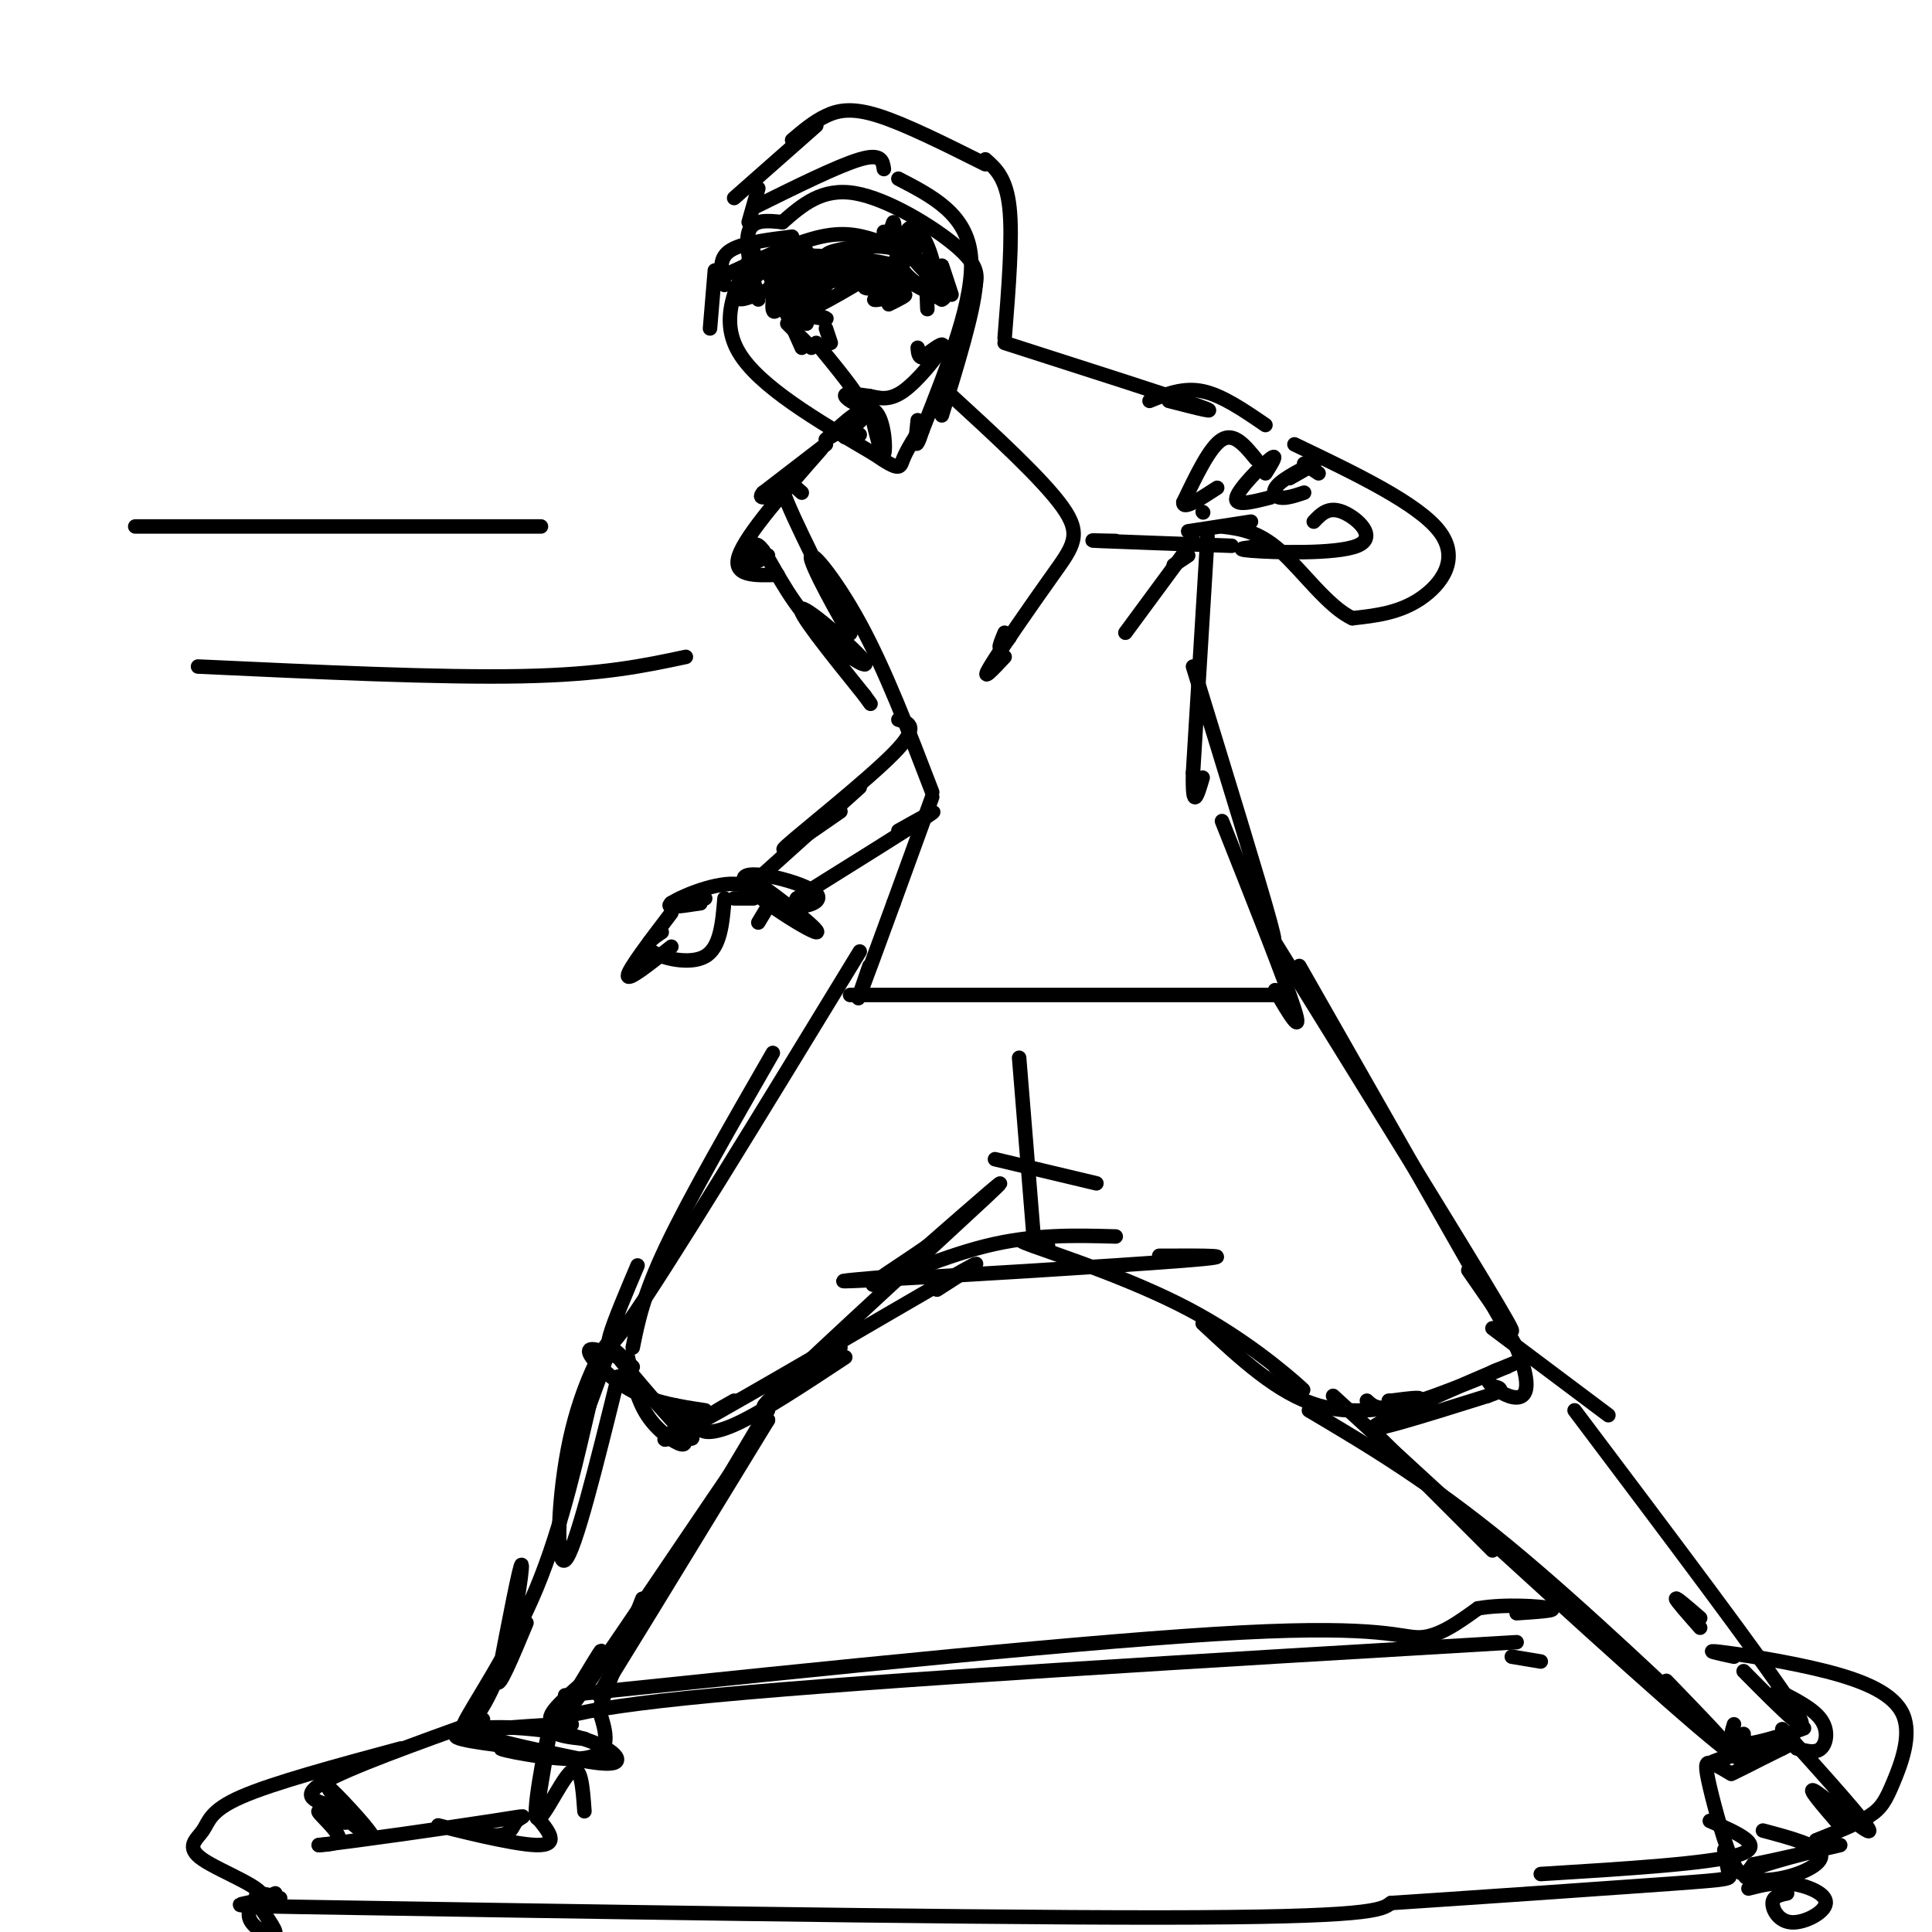 <svg viewBox='0 0 400 400' version='1.1' xmlns='http://www.w3.org/2000/svg' xmlns:xlink='http://www.w3.org/1999/xlink'><g fill='none' stroke='rgb(0,0,0)' stroke-width='3' stroke-linecap='round' stroke-linejoin='round'><path d='M158,54c0.000,0.000 8.000,18.000 8,18'/><path d='M157,62c-1.417,-5.667 -2.833,-11.333 -2,-14c0.833,-2.667 3.917,-2.333 7,-2'/><path d='M162,46c4.089,-3.578 8.178,-7.156 15,-6c6.822,1.156 16.378,7.044 21,11c4.622,3.956 4.311,5.978 4,8'/><path d='M202,59c-0.500,5.833 -3.750,16.417 -7,27'/><path d='M164,49c-5.333,0.667 -10.667,1.333 -13,3c-2.333,1.667 -1.667,4.333 -1,7'/><path d='M150,57c7.333,-3.417 14.667,-6.833 20,-8c5.333,-1.167 8.667,-0.083 12,1'/><path d='M182,50c2.512,-1.012 2.792,-4.042 3,-4c0.208,0.042 0.345,3.155 0,4c-0.345,0.845 -1.173,-0.577 -2,-2'/><path d='M169,71c4.244,5.178 8.489,10.356 9,12c0.511,1.644 -2.711,-0.244 -3,-1c-0.289,-0.756 2.356,-0.378 5,0'/><path d='M180,82c1.833,0.333 3.917,1.167 7,-1c3.083,-2.167 7.167,-7.333 8,-9c0.833,-1.667 -1.583,0.167 -4,2'/><path d='M191,74c-0.833,0.000 -0.917,-1.000 -1,-2'/><path d='M182,55c0.000,0.000 13.000,7.000 13,7'/><path d='M195,62c1.933,-0.733 0.267,-6.067 0,-7c-0.267,-0.933 0.867,2.533 2,6'/><path d='M156,52c-3.583,7.000 -7.167,14.000 -3,21c4.167,7.000 16.083,14.000 28,21'/><path d='M181,94c5.511,3.800 5.289,2.800 6,1c0.711,-1.800 2.356,-4.400 4,-7'/><path d='M155,46c0.000,0.000 2.000,-7.000 2,-7'/><path d='M156,43c8.750,-4.333 17.500,-8.667 22,-10c4.500,-1.333 4.750,0.333 5,2'/><path d='M186,37c7.083,3.667 14.167,7.333 15,16c0.833,8.667 -4.583,22.333 -10,36'/><path d='M191,89c-1.833,5.667 -1.417,1.833 -1,-2'/><path d='M148,56c0.000,0.000 -1.000,12.000 -1,12'/><path d='M152,41c0.000,0.000 17.000,-15.000 17,-15'/><path d='M164,29c2.222,-1.889 4.444,-3.778 7,-5c2.556,-1.222 5.444,-1.778 11,0c5.556,1.778 13.778,5.889 22,10'/><path d='M204,33c2.167,1.917 4.333,3.833 5,10c0.667,6.167 -0.167,16.583 -1,27'/><path d='M208,71c17.167,5.500 34.333,11.000 40,13c5.667,2.000 -0.167,0.500 -6,-1'/><path d='M238,83c3.500,-1.417 7.000,-2.833 11,-2c4.000,0.833 8.500,3.917 13,7'/><path d='M260,95c-2.250,-2.750 -4.500,-5.500 -7,-4c-2.500,1.500 -5.250,7.250 -8,13'/><path d='M245,104c-0.167,1.667 3.417,-0.667 7,-3'/><path d='M262,98c1.356,-2.156 2.711,-4.311 1,-3c-1.711,1.311 -6.489,6.089 -7,8c-0.511,1.911 3.244,0.956 7,0'/><path d='M267,99c2.875,-1.625 5.750,-3.250 5,-3c-0.750,0.250 -5.125,2.375 -7,4c-1.875,1.625 -1.250,2.750 0,3c1.250,0.250 3.125,-0.375 5,-1'/><path d='M270,96c0.000,0.000 3.000,2.000 3,2'/><path d='M268,92c12.800,6.133 25.600,12.267 30,18c4.400,5.733 0.400,11.067 -4,14c-4.400,2.933 -9.200,3.467 -14,4'/><path d='M280,128c-4.978,-2.267 -10.422,-9.933 -15,-14c-4.578,-4.067 -8.289,-4.533 -12,-5'/><path d='M272,108c1.518,-1.601 3.036,-3.202 6,-2c2.964,1.202 7.375,5.208 3,7c-4.375,1.792 -17.536,1.369 -22,1c-4.464,-0.369 -0.232,-0.685 4,-1'/><path d='M249,106c0.000,0.000 0.100,0.100 0.1,0.1'/><path d='M259,108c0.000,0.000 -13.000,2.000 -13,2'/><path d='M171,92c0.000,0.000 -13.000,10.000 -13,10'/><path d='M158,102c-1.500,1.667 1.250,0.833 4,0'/><path d='M166,102c-3.038,-2.715 -6.077,-5.429 -3,2c3.077,7.429 12.268,25.002 13,27c0.732,1.998 -6.995,-11.577 -8,-15c-1.005,-3.423 4.713,3.308 10,13c5.287,9.692 10.144,22.346 15,35'/><path d='M193,165c0.000,0.000 -8.000,22.000 -8,22'/><path d='M185,187c-2.889,7.911 -6.111,16.689 -7,19c-0.889,2.311 0.556,-1.844 2,-6'/><path d='M163,67c0.000,0.000 5.000,5.000 5,5'/><path d='M182,62c2.988,-1.649 5.976,-3.298 5,-3c-0.976,0.298 -5.917,2.542 -6,3c-0.083,0.458 4.690,-0.869 6,-1c1.310,-0.131 -0.845,0.935 -3,2'/><path d='M165,64c3.378,1.000 6.756,2.000 6,2c-0.756,0.000 -5.644,-1.000 -7,-1c-1.356,0.000 0.822,1.000 3,2'/><path d='M171,68c0.000,0.000 1.000,3.000 1,3'/><path d='M161,56c-0.911,5.078 -1.821,10.156 0,8c1.821,-2.156 6.375,-11.547 6,-12c-0.375,-0.453 -5.678,8.032 -5,9c0.678,0.968 7.337,-5.581 9,-7c1.663,-1.419 -1.668,2.290 -5,6'/><path d='M166,60c-2.095,2.278 -4.831,4.973 -2,3c2.831,-1.973 11.229,-8.612 11,-8c-0.229,0.612 -9.083,8.476 -8,9c1.083,0.524 12.105,-6.293 15,-8c2.895,-1.707 -2.336,1.694 -3,3c-0.664,1.306 3.239,0.516 4,0c0.761,-0.516 -1.619,-0.758 -4,-1'/><path d='M179,58c-3.768,-0.015 -11.190,0.449 -10,0c1.190,-0.449 10.990,-1.811 12,-3c1.010,-1.189 -6.771,-2.205 -6,-2c0.771,0.205 10.092,1.632 10,2c-0.092,0.368 -9.598,-0.323 -12,0c-2.402,0.323 2.299,1.662 7,3'/><path d='M180,58c2.566,0.898 5.482,1.643 3,0c-2.482,-1.643 -10.360,-5.673 -17,-5c-6.640,0.673 -12.040,6.049 -13,8c-0.960,1.951 2.520,0.475 6,-1'/><path d='M159,60c1.385,-1.489 1.846,-4.711 5,-5c3.154,-0.289 9.000,2.356 9,2c-0.000,-0.356 -5.846,-3.711 -4,-4c1.846,-0.289 11.385,2.489 13,3c1.615,0.511 -4.692,-1.244 -11,-3'/><path d='M171,53c-0.145,-0.971 4.991,-1.898 9,-2c4.009,-0.102 6.889,0.622 7,2c0.111,1.378 -2.548,3.411 -2,3c0.548,-0.411 4.301,-3.264 5,-5c0.699,-1.736 -1.658,-2.353 -3,-1c-1.342,1.353 -1.671,4.677 -2,8'/><path d='M185,58c0.197,-2.044 1.688,-11.153 4,-11c2.312,0.153 5.444,9.567 4,10c-1.444,0.433 -7.466,-8.114 -7,-8c0.466,0.114 7.419,8.890 9,11c1.581,2.110 -2.209,-2.445 -6,-7'/><path d='M189,53c-1.797,-0.735 -3.291,0.927 -2,3c1.291,2.073 5.367,4.556 7,5c1.633,0.444 0.824,-1.150 0,-3c-0.824,-1.850 -1.664,-3.957 -2,-3c-0.336,0.957 -0.168,4.979 0,9'/><path d='M180,84c1.267,5.356 2.533,10.711 3,10c0.467,-0.711 0.133,-7.489 -2,-9c-2.133,-1.511 -6.067,2.244 -10,6'/><path d='M171,91c0.250,-0.155 5.875,-3.542 7,-4c1.125,-0.458 -2.250,2.012 -3,3c-0.750,0.988 1.125,0.494 3,0'/><path d='M196,81c9.964,9.137 19.929,18.274 24,24c4.071,5.726 2.250,8.042 -2,14c-4.250,5.958 -10.929,15.560 -13,19c-2.071,3.440 0.464,0.720 3,-2'/><path d='M209,132c-0.917,1.083 -1.833,2.167 -2,2c-0.167,-0.167 0.417,-1.583 1,-3'/><path d='M170,93c-7.750,8.833 -15.500,17.667 -17,22c-1.500,4.333 3.250,4.167 8,4'/><path d='M159,115c-1.917,1.083 -3.833,2.167 -4,2c-0.167,-0.167 1.417,-1.583 3,-3'/><path d='M255,113c-11.500,-0.417 -23.000,-0.833 -27,-1c-4.000,-0.167 -0.500,-0.083 3,0'/><path d='M247,112c0.000,0.000 -14.000,19.000 -14,19'/><path d='M243,117c0.000,0.000 3.000,-2.000 3,-2'/><path d='M250,111c0.000,0.000 -3.000,49.000 -3,49'/><path d='M247,160c-0.167,8.333 0.917,4.667 2,1'/><path d='M247,138c6.917,22.500 13.833,45.000 16,53c2.167,8.000 -0.417,1.500 -3,-5'/><path d='M253,170c6.583,16.583 13.167,33.167 15,39c1.833,5.833 -1.083,0.917 -4,-4'/><path d='M176,206c0.000,0.000 89.000,0.000 89,0'/><path d='M178,197c-20.167,33.083 -40.333,66.167 -48,77c-7.667,10.833 -2.833,-0.583 2,-12'/><path d='M160,218c-8.583,14.917 -17.167,29.833 -22,40c-4.833,10.167 -5.917,15.583 -7,21'/><path d='M130,281c0.911,4.333 1.822,8.667 4,12c2.178,3.333 5.622,5.667 7,6c1.378,0.333 0.689,-1.333 0,-3'/><path d='M131,283c-2.867,-2.756 -5.733,-5.511 -3,-2c2.733,3.511 11.067,13.289 14,16c2.933,2.711 0.467,-1.644 -2,-6'/><path d='M128,281c-3.200,-1.222 -6.400,-2.444 -6,-1c0.400,1.444 4.400,5.556 9,8c4.600,2.444 9.800,3.222 15,4'/><path d='M145,292c-6.244,4.644 -12.489,9.289 -1,3c11.489,-6.289 40.711,-23.511 52,-30c11.289,-6.489 4.644,-2.244 -2,2'/><path d='M152,290c-3.222,1.800 -6.444,3.600 -7,5c-0.556,1.400 1.556,2.400 7,0c5.444,-2.400 14.222,-8.200 23,-14'/><path d='M174,279c-10.533,8.467 -21.067,16.933 -13,9c8.067,-7.933 34.733,-32.267 43,-40c8.267,-7.733 -1.867,1.133 -12,10'/><path d='M192,258c-5.393,3.810 -12.875,8.333 -11,8c1.875,-0.333 13.107,-5.524 23,-8c9.893,-2.476 18.446,-2.238 27,-2'/><path d='M188,264c-10.178,0.844 -20.356,1.689 -7,1c13.356,-0.689 50.244,-2.911 64,-4c13.756,-1.089 4.378,-1.044 -5,-1'/><path d='M211,219c0.000,0.000 3.000,37.000 3,37'/><path d='M206,240c0.000,0.000 21.000,5.000 21,5'/><path d='M217,258c-4.173,-0.970 -8.345,-1.940 -3,0c5.345,1.940 20.208,6.792 32,13c11.792,6.208 20.512,13.774 23,16c2.488,2.226 -1.256,-0.887 -5,-4'/><path d='M249,274c7.800,7.289 15.600,14.578 24,17c8.400,2.422 17.400,-0.022 20,-1c2.600,-0.978 -1.200,-0.489 -5,0'/><path d='M288,290c-0.833,0.000 -0.417,0.000 0,0'/><path d='M262,192c20.500,33.083 41.000,66.167 48,78c7.000,11.833 0.500,2.417 -6,-7'/><path d='M269,200c0.000,0.000 45.000,79.000 45,79'/><path d='M314,279c5.756,14.244 -2.356,10.356 -5,8c-2.644,-2.356 0.178,-3.178 3,-4'/><path d='M309,275c0.000,0.000 24.000,18.000 24,18'/><path d='M326,292c19.583,26.000 39.167,52.000 45,61c5.833,9.000 -2.083,1.000 -10,-7'/><path d='M352,337c-2.500,-2.833 -5.000,-5.667 -5,-6c0.000,-0.333 2.500,1.833 5,4'/><path d='M271,292c12.444,7.378 24.889,14.756 41,28c16.111,13.244 35.889,32.356 42,38c6.111,5.644 -1.444,-2.178 -9,-10'/><path d='M309,321c0.000,0.000 -24.000,-24.000 -24,-24'/><path d='M276,289c30.583,28.083 61.167,56.167 75,68c13.833,11.833 10.917,7.417 8,3'/><path d='M359,360c1.689,1.311 1.911,3.089 2,3c0.089,-0.089 0.044,-2.044 0,-4'/><path d='M128,285c-4.500,18.214 -9.000,36.429 -11,38c-2.000,1.571 -1.500,-13.500 1,-25c2.500,-11.500 7.000,-19.429 8,-20c1.000,-0.571 -1.500,6.214 -4,13'/><path d='M122,291c-2.112,8.875 -5.392,24.563 -11,38c-5.608,13.437 -13.544,24.622 -15,28c-1.456,3.378 3.570,-1.052 7,-10c3.430,-8.948 5.266,-22.414 5,-23c-0.266,-0.586 -2.633,11.707 -5,24'/><path d='M103,348c0.167,2.000 3.083,-5.000 6,-12'/><path d='M159,292c-17.500,29.333 -35.000,58.667 -35,59c0.000,0.333 17.500,-28.333 35,-57'/><path d='M159,294c-3.607,4.536 -30.125,44.375 -39,57c-8.875,12.625 -0.107,-1.964 3,-7c3.107,-5.036 0.554,-0.518 -2,4'/><path d='M121,348c-2.472,2.392 -7.652,6.373 -7,8c0.652,1.627 7.137,0.900 3,1c-4.137,0.100 -18.896,1.029 -22,2c-3.104,0.971 5.448,1.986 14,3'/><path d='M109,362c6.420,1.477 15.469,3.669 18,3c2.531,-0.669 -1.456,-4.199 -10,-6c-8.544,-1.801 -21.646,-1.872 -18,0c3.646,1.872 24.039,5.687 25,6c0.961,0.313 -17.511,-2.877 -20,-3c-2.489,-0.123 11.003,2.822 17,2c5.997,-0.822 4.498,-5.411 3,-10'/><path d='M124,354c2.000,-5.500 5.500,-14.250 9,-23'/><path d='M359,357c-0.722,2.300 -1.444,4.601 3,4c4.444,-0.601 14.056,-4.103 11,-3c-3.056,1.103 -18.778,6.811 -19,7c-0.222,0.189 15.056,-5.141 17,-5c1.944,0.141 -9.444,5.755 -12,7c-2.556,1.245 3.722,-1.877 10,-5'/><path d='M369,362c1.667,-0.833 0.833,-0.417 0,0'/><path d='M283,290c1.387,1.327 2.774,2.655 11,0c8.226,-2.655 23.292,-9.292 20,-8c-3.292,1.292 -24.940,10.512 -29,13c-4.060,2.488 9.470,-1.756 23,-6'/><path d='M308,289c4.000,-1.333 2.500,-1.667 1,-2'/><path d='M100,356c-13.917,5.000 -27.833,10.000 -33,13c-5.167,3.000 -1.583,4.000 2,5'/><path d='M69,374c2.764,2.867 8.675,7.535 8,6c-0.675,-1.535 -7.935,-9.273 -9,-10c-1.065,-0.727 4.065,5.558 4,7c-0.065,1.442 -5.325,-1.958 -6,-2c-0.675,-0.042 3.236,3.274 4,5c0.764,1.726 -1.618,1.863 -4,2'/><path d='M66,382c7.221,-0.760 27.274,-3.659 36,-5c8.726,-1.341 6.126,-1.125 5,0c-1.126,1.125 -0.776,3.157 -5,3c-4.224,-0.157 -13.022,-2.504 -11,-2c2.022,0.504 14.863,3.858 20,4c5.137,0.142 2.568,-2.929 0,-6'/><path d='M111,376c0.963,-6.552 3.372,-19.931 3,-19c-0.372,0.931 -3.523,16.174 -3,19c0.523,2.826 4.721,-6.764 7,-9c2.279,-2.236 2.640,2.882 3,8'/><path d='M369,358c8.933,9.911 17.867,19.822 18,21c0.133,1.178 -8.533,-6.378 -11,-8c-2.467,-1.622 1.267,2.689 5,7'/><path d='M381,378c0.833,1.167 0.417,0.583 0,0'/><path d='M358,367c-1.565,-0.935 -3.131,-1.869 -4,-2c-0.869,-0.131 -1.042,0.542 0,5c1.042,4.458 3.298,12.702 5,16c1.702,3.298 2.851,1.649 4,0'/><path d='M363,386c5.821,-1.160 18.372,-4.059 18,-4c-0.372,0.059 -13.667,3.078 -18,5c-4.333,1.922 0.295,2.748 5,2c4.705,-0.748 9.487,-3.071 9,-5c-0.487,-1.929 -6.244,-3.465 -12,-5'/><path d='M155,115c0.593,-1.762 1.187,-3.525 3,-1c1.813,2.525 4.847,9.337 10,15c5.153,5.663 12.426,10.179 11,8c-1.426,-2.179 -11.550,-11.051 -13,-11c-1.450,0.051 5.775,9.026 13,18'/><path d='M179,144c2.167,3.000 1.083,1.500 0,0'/><path d='M186,149c2.267,0.689 4.533,1.378 -1,7c-5.533,5.622 -18.867,16.178 -22,19c-3.133,2.822 3.933,-2.089 11,-7'/><path d='M178,163c0.000,0.000 -20.000,18.000 -20,18'/><path d='M186,172c4.750,-2.667 9.500,-5.333 6,-3c-3.500,2.333 -15.250,9.667 -27,17'/><path d='M165,186c-2.064,2.810 6.276,1.336 4,-1c-2.276,-2.336 -15.167,-5.533 -15,-3c0.167,2.533 13.391,10.797 15,11c1.609,0.203 -8.397,-7.656 -12,-10c-3.603,-2.344 -0.801,0.828 2,4'/><path d='M159,187c-0.429,-0.524 -2.500,-3.833 -7,-4c-4.500,-0.167 -11.429,2.810 -13,4c-1.571,1.190 2.214,0.595 6,0'/><path d='M145,187c-0.711,0.044 -5.489,0.156 -6,0c-0.511,-0.156 3.244,-0.578 7,-1'/><path d='M152,186c0.000,0.000 4.000,0.000 4,0'/><path d='M160,186c0.000,0.000 -3.000,5.000 -3,5'/><path d='M150,186c-0.422,5.089 -0.844,10.178 -4,12c-3.156,1.822 -9.044,0.378 -11,-1c-1.956,-1.378 0.022,-2.689 2,-4'/><path d='M139,189c-4.500,5.917 -9.000,11.833 -9,13c0.000,1.167 4.500,-2.417 9,-6'/><path d='M117,351c55.267,-5.733 110.533,-11.467 140,-13c29.467,-1.533 33.133,1.133 37,1c3.867,-0.133 7.933,-3.067 12,-6'/><path d='M306,333c5.511,-0.978 13.289,-0.422 15,0c1.711,0.422 -2.644,0.711 -7,1'/><path d='M83,362c-13.185,3.554 -26.370,7.107 -33,10c-6.630,2.893 -6.705,5.124 -8,7c-1.295,1.876 -3.811,3.395 0,6c3.811,2.605 13.949,6.296 12,8c-1.949,1.704 -15.986,1.420 20,2c35.986,0.580 121.996,2.023 166,2c44.004,-0.023 46.002,-1.511 48,-3'/><path d='M288,394c19.821,-1.310 45.375,-3.083 58,-4c12.625,-0.917 12.321,-0.976 12,-2c-0.321,-1.024 -0.661,-3.012 -1,-5'/><path d='M359,343c-3.264,-0.703 -6.527,-1.407 -3,-1c3.527,0.407 13.846,1.924 22,4c8.154,2.076 14.144,4.711 16,9c1.856,4.289 -0.424,10.232 -2,14c-1.576,3.768 -2.450,5.362 -5,7c-2.550,1.638 -6.775,3.319 -11,5'/><path d='M370,392c-1.467,0.305 -2.935,0.609 -3,2c-0.065,1.391 1.271,3.868 4,4c2.729,0.132 6.850,-2.080 7,-4c0.150,-1.920 -3.671,-3.549 -7,-4c-3.329,-0.451 -6.164,0.274 -9,1'/><path d='M57,392c-2.065,0.901 -4.131,1.802 -5,3c-0.869,1.198 -0.542,2.692 1,4c1.542,1.308 4.300,2.429 4,1c-0.300,-1.429 -3.657,-5.408 -4,-7c-0.343,-1.592 2.329,-0.796 5,0'/><path d='M121,360c-3.044,-0.311 -6.089,-0.622 -7,-2c-0.911,-1.378 0.311,-3.822 34,-7c33.689,-3.178 99.844,-7.089 166,-11'/><path d='M313,343c0.000,0.000 6.000,1.000 6,1'/><path d='M368,350c3.689,1.867 7.378,3.733 9,6c1.622,2.267 1.178,4.933 0,6c-1.178,1.067 -3.089,0.533 -5,0'/><path d='M354,377c5.917,2.583 11.833,5.167 6,7c-5.833,1.833 -23.417,2.917 -41,4'/><path d='M41,138c25.083,1.167 50.167,2.333 67,2c16.833,-0.333 25.417,-2.167 34,-4'/><path d='M28,109c0.000,0.000 84.000,0.000 84,0'/></g>
</svg>